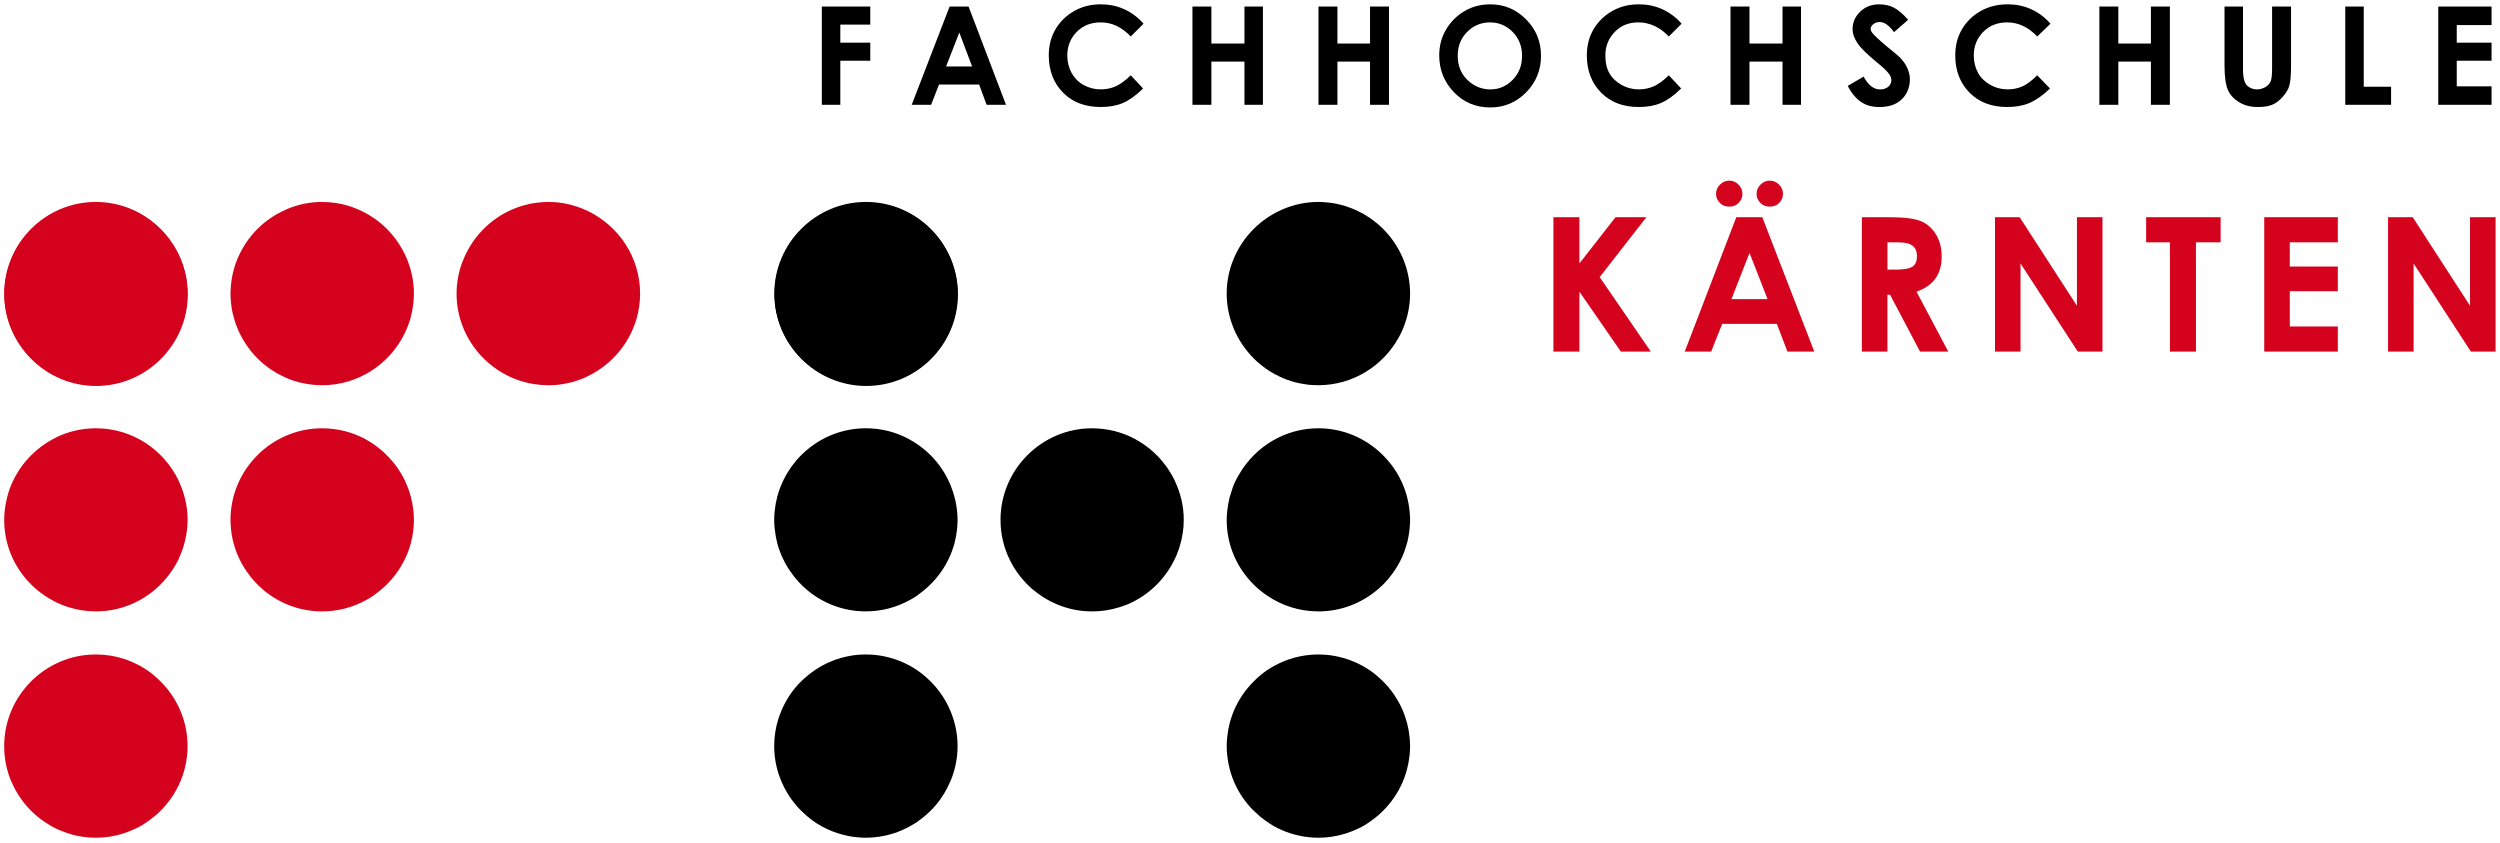 <?xml version="1.0" encoding="UTF-8" standalone="no"?>

<svg
   xmlns:dc="http://purl.org/dc/elements/1.1/"
   xmlns:cc="http://creativecommons.org/ns#"
   xmlns:rdf="http://www.w3.org/1999/02/22-rdf-syntax-ns#"
   xmlns:svg="http://www.w3.org/2000/svg"
   xmlns="http://www.w3.org/2000/svg"
   version="1.1"
   width="578.65"
   height="195.11"
   id="svg5873">
  <defs
     id="defs5875" />
  <g
     transform="translate(-119.25,-431.952)"
     id="layer1">
    <g
       transform="matrix(4.08,0,0,-4.08,162.706,500.071)"
       id="g1382">
      <path
         d="m 0,0 c 0,-2.86 -2.34,-5.2 -5.2,-5.2 -2.86,0 -5.199,2.34 -5.199,5.2 0,2.86 2.339,5.199 5.199,5.199 C -2.34,5.199 0,2.86 0,0"
         id="path1384"
         style="fill:#d4021d;fill-opacity:1;fill-rule:nonzero;stroke:none" />
    </g>
    <g
       transform="matrix(4.08,0,0,-4.08,162.706,500.071)"
       id="g1386">
      <path
         d="m 141.469,478.844 c -11.67,0 -21.219,9.549 -21.219,21.219 0,11.67 9.549,21.219 21.219,21.219 11.67,0 21.219,-9.549 21.219,-21.219 0,-11.67 -9.549,-21.219 -21.219,-21.219 z m 52.406,0 c -1.459,0 -2.872,0.154 -4.25,0.438 -0.689,0.142 -1.368,0.324 -2.031,0.531 -0.663,0.207 -1.303,0.449 -1.938,0.719 -0.317,0.135 -0.628,0.288 -0.938,0.438 -1.545,0.747 -3.001,1.667 -4.312,2.75 -2.098,1.733 -3.846,3.845 -5.156,6.25 -0.655,1.202 -1.21,2.486 -1.625,3.812 -0.415,1.327 -0.698,2.703 -0.844,4.125 -0.073,0.711 -0.125,1.427 -0.125,2.156 0,0.729 0.052,1.445 0.125,2.156 0.073,0.721 0.169,1.426 0.312,2.125 0.071,0.344 0.162,0.662 0.25,1 0.264,1.025 0.592,2.009 1,2.969 0.269,0.634 0.579,1.243 0.906,1.844 1.31,2.405 3.058,4.548 5.156,6.281 0.524,0.433 1.06,0.836 1.625,1.219 0.007,0.005 0.024,-0.005 0.031,0 0.558,0.377 1.125,0.739 1.719,1.062 0.008,0.004 0.023,-0.004 0.031,0 0.293,0.159 0.605,0.323 0.906,0.469 0.309,0.149 0.62,0.303 0.938,0.438 0.317,0.135 0.613,0.256 0.938,0.375 0.009,0.003 0.022,-0.003 0.031,0 0.316,0.116 0.646,0.243 0.969,0.344 0.663,0.207 1.342,0.358 2.031,0.5 0.345,0.071 0.681,0.134 1.031,0.188 0.01,0.002 0.021,-0.002 0.031,0 0.691,0.105 1.383,0.182 2.094,0.219 0.371,0.019 0.75,0.031 1.125,0.031 8.375,-0.012 15.662,-4.932 19.094,-12.031 0.598,-1.236 1.087,-2.522 1.438,-3.875 0.002,-0.009 -0.002,-0.022 0,-0.031 0.433,-1.683 0.688,-3.468 0.688,-5.281 0,-2.553 -0.476,-4.978 -1.312,-7.25 -0.003,-0.009 0.003,-0.022 0,-0.031 -0.236,-0.64 -0.518,-1.266 -0.812,-1.875 -1.639,-3.391 -4.155,-6.305 -7.25,-8.406 -0.007,-0.005 -0.024,0.005 -0.031,0 -0.557,-0.377 -1.126,-0.739 -1.719,-1.062 -0.008,-0.004 -0.023,0.004 -0.031,0 -2.095,-1.142 -4.404,-1.965 -6.844,-2.344 -0.01,-0.002 -0.021,0.002 -0.031,0 -1.05,-0.162 -2.125,-0.25 -3.219,-0.25 z m 52.344,0 c -0.708,0 -1.403,0.056 -2.094,0.125 -0.021,0.002 -0.042,-0.002 -0.062,0 -0.701,0.072 -1.383,0.174 -2.062,0.312 -0.01,0.002 -0.021,-0.002 -0.031,0 -0.325,0.067 -0.649,0.168 -0.969,0.25 -0.019,0.005 -0.043,-0.005 -0.062,0 -0.329,0.085 -0.646,0.181 -0.969,0.281 -0.01,0.003 -0.022,-0.003 -0.031,0 -0.654,0.204 -1.281,0.454 -1.906,0.719 -0.009,0.004 -0.023,-0.004 -0.031,0 -5.377,2.284 -9.62,6.75 -11.656,12.25 -0.004,0.012 -0.027,0.019 -0.031,0.031 -0.836,2.272 -1.312,4.697 -1.312,7.25 0,10.576 7.844,19.405 18,20.969 0.02,0.003 0.043,-0.003 0.062,0 0.681,0.103 1.363,0.183 2.062,0.219 0.381,0.021 0.77,0.031 1.156,0.031 0.708,-0.002 1.403,-0.023 2.094,-0.094 0.021,-0.002 0.042,0.002 0.062,0 0.69,-0.073 1.394,-0.206 2.062,-0.344 0.01,-0.002 0.021,0.002 0.031,0 0.334,-0.069 0.641,-0.134 0.969,-0.219 0.02,-0.005 0.043,0.005 0.062,0 0.318,-0.083 0.625,-0.184 0.938,-0.281 0.683,-0.212 1.348,-0.442 2,-0.719 0.308,-0.131 0.606,-0.292 0.906,-0.438 7.121,-3.433 12.094,-10.727 12.094,-19.125 0,-8.388 -4.955,-15.657 -12.062,-19.094 -0.317,-0.154 -0.643,-0.299 -0.969,-0.438 -0.644,-0.272 -1.295,-0.51 -1.969,-0.719 -0.976,-0.305 -1.971,-0.557 -3,-0.719 -0.02,-0.003 -0.042,0.003 -0.062,0 -0.68,-0.105 -1.364,-0.181 -2.062,-0.219 -0.021,-0.001 -0.042,9.9e-4 -0.062,0 -0.36,-0.018 -0.729,-0.031 -1.094,-0.031 z M 141.5,531.25 c -3.282,0 -6.407,0.749 -9.188,2.094 -0.012,0.006 -0.019,0.025 -0.031,0.031 -0.296,0.144 -0.587,0.28 -0.875,0.438 -0.012,0.007 -0.019,0.025 -0.031,0.031 -1.808,0.99 -3.463,2.235 -4.906,3.688 -0.463,0.466 -0.925,0.961 -1.344,1.469 -0.009,0.011 -0.022,0.02 -0.031,0.031 -0.423,0.514 -0.814,1.041 -1.188,1.594 -0.008,0.012 -0.023,0.019 -0.031,0.031 -0.373,0.554 -0.711,1.13 -1.031,1.719 -0.007,0.013 -0.024,0.019 -0.031,0.031 -0.156,0.289 -0.294,0.579 -0.438,0.875 -0.006,0.013 -0.025,0.018 -0.031,0.031 -0.143,0.297 -0.277,0.602 -0.406,0.906 -0.009,0.021 -0.022,0.042 -0.031,0.062 -0.125,0.296 -0.232,0.603 -0.344,0.906 -0.005,0.013 -0.026,0.018 -0.031,0.031 -0.114,0.313 -0.213,0.649 -0.312,0.969 -0.206,0.654 -0.358,1.321 -0.5,2 -0.293,1.399 -0.469,2.83 -0.469,4.312 0,5.835 2.395,11.114 6.25,14.938 0.957,0.949 2.002,1.808 3.125,2.562 0.012,0.008 0.019,0.023 0.031,0.031 0.554,0.371 1.13,0.713 1.719,1.031 0.013,0.007 0.019,0.024 0.031,0.031 0.289,0.155 0.579,0.295 0.875,0.438 0.013,0.006 0.018,0.025 0.031,0.031 0.297,0.142 0.602,0.278 0.906,0.406 0.013,0.005 0.018,0.026 0.031,0.031 0.305,0.128 0.626,0.23 0.938,0.344 0.013,0.005 0.019,0.027 0.031,0.031 0.312,0.113 0.619,0.214 0.938,0.312 2.001,0.63 4.141,0.969 6.344,0.969 5.097,0 9.769,-1.821 13.438,-4.844 0.524,-0.43 1.019,-0.897 1.5,-1.375 0.958,-0.955 1.831,-2.004 2.594,-3.125 0.008,-0.012 0.023,-0.019 0.031,-0.031 0.505,-0.745 0.967,-1.505 1.375,-2.312 0.052,-0.102 0.106,-0.21 0.156,-0.312 0.004,-0.009 -0.004,-0.023 0,-0.031 0.065,-0.134 0.126,-0.271 0.188,-0.406 0.361,-0.789 0.675,-1.6 0.938,-2.438 0.63,-1.999 1,-4.113 1,-6.312 0,-3.273 -0.787,-6.381 -2.125,-9.156 -0.004,-0.008 0.004,-0.023 0,-0.031 C 157.156,536.173 149.888,531.25 141.5,531.25 z m 52.375,0 c -11.674,0 -21.219,9.545 -21.219,21.219 0,0.728 0.052,1.446 0.125,2.156 0.001,0.01 -0.001,0.021 0,0.031 0.036,0.345 0.073,0.692 0.125,1.031 0.002,0.01 -0.002,0.021 0,0.031 0.053,0.339 0.119,0.666 0.188,1 0.002,0.01 -0.002,0.021 0,0.031 0.069,0.334 0.165,0.672 0.25,1 0.002,0.01 -0.003,0.022 0,0.031 0.086,0.328 0.181,0.647 0.281,0.969 0.003,0.01 -0.003,0.022 0,0.031 0.101,0.322 0.228,0.622 0.344,0.938 0.003,0.009 -0.003,0.022 0,0.031 0.116,0.315 0.244,0.63 0.375,0.938 0.062,0.146 0.123,0.294 0.188,0.438 0.5,1.107 1.106,2.159 1.781,3.156 1.15,1.694 2.514,3.234 4.094,4.531 3.671,3.033 8.361,4.844 13.469,4.844 3.662,0 7.111,-0.943 10.125,-2.594 0.589,-0.318 1.165,-0.661 1.719,-1.031 0.012,-0.008 0.019,-0.023 0.031,-0.031 0.144,-0.097 0.265,-0.212 0.406,-0.312 2.894,-2.073 5.282,-4.835 6.844,-8.062 0.294,-0.607 0.577,-1.237 0.812,-1.875 0.003,-0.009 -0.003,-0.022 0,-0.031 0.235,-0.638 0.452,-1.273 0.625,-1.938 0.002,-0.01 -0.002,-0.022 0,-0.031 0.433,-1.677 0.688,-3.44 0.688,-5.25 0,-1.824 -0.25,-3.589 -0.688,-5.281 -0.003,-0.01 0.003,-0.021 0,-0.031 -0.174,-0.667 -0.39,-1.329 -0.625,-1.969 -0.003,-0.009 0.003,-0.022 0,-0.031 -0.085,-0.229 -0.189,-0.431 -0.281,-0.656 -0.063,-0.155 -0.121,-0.316 -0.188,-0.469 -0.111,-0.253 -0.223,-0.533 -0.344,-0.781 -0.149,-0.309 -0.305,-0.606 -0.469,-0.906 -0.324,-0.593 -0.685,-1.161 -1.062,-1.719 -0.005,-0.007 0.005,-0.024 0,-0.031 -0.378,-0.557 -0.791,-1.076 -1.219,-1.594 -1.726,-2.095 -3.854,-3.875 -6.25,-5.188 -0.012,-0.007 -0.019,-0.025 -0.031,-0.031 -3.005,-1.638 -6.447,-2.562 -10.094,-2.562 z m -52.406,52.375 c -11.67,0 -21.219,9.545 -21.219,21.219 0,2.918 0.579,5.682 1.656,8.219 0.005,0.012 0.026,0.019 0.031,0.031 1.077,2.522 2.618,4.805 4.531,6.719 0.01,0.01 0.021,0.021 0.031,0.031 0.953,0.949 2.008,1.806 3.125,2.562 0.224,0.153 0.457,0.293 0.688,0.438 0.351,0.218 0.699,0.458 1.062,0.656 0.008,0.004 0.023,-0.004 0.031,0 0.293,0.159 0.574,0.323 0.875,0.469 0.008,0.004 0.023,-0.004 0.031,0 0.301,0.145 0.598,0.275 0.906,0.406 0.009,0.004 0.022,-0.004 0.031,0 0.308,0.13 0.622,0.259 0.938,0.375 0.22,0.082 0.432,0.144 0.656,0.219 0.108,0.036 0.204,0.091 0.312,0.125 0.01,0.003 0.022,-0.003 0.031,0 0.654,0.204 1.321,0.391 2,0.531 0.01,0.002 0.021,-0.002 0.031,0 0.335,0.068 0.691,0.135 1.031,0.188 0.01,0.002 0.021,-0.002 0.031,0 0.691,0.105 1.384,0.182 2.094,0.219 0.37,0.019 0.75,0.031 1.125,0.031 2.187,-0.003 4.293,-0.344 6.281,-0.969 0.654,-0.204 1.28,-0.454 1.906,-0.719 0.642,-0.273 1.298,-0.542 1.906,-0.875 1.195,-0.651 2.3,-1.453 3.344,-2.312 0.006,-0.005 0.025,0.005 0.031,0 4.72,-3.898 7.75,-9.777 7.75,-16.344 0,-5.107 -1.842,-9.799 -4.875,-13.469 -0.432,-0.525 -0.895,-1.019 -1.375,-1.5 -0.01,-0.01 -0.021,-0.021 -0.031,-0.031 -0.47,-0.47 -0.957,-0.919 -1.469,-1.344 -0.011,-0.009 -0.02,-0.022 -0.031,-0.031 -0.518,-0.428 -1.037,-0.841 -1.594,-1.219 -0.007,-0.005 -0.024,0.005 -0.031,0 -0.557,-0.377 -1.126,-0.738 -1.719,-1.062 -0.008,-0.004 -0.023,0.004 -0.031,0 -0.293,-0.159 -0.606,-0.323 -0.906,-0.469 -0.009,-0.004 -0.023,0.004 -0.031,0 -0.134,-0.065 -0.271,-0.126 -0.406,-0.188 -0.179,-0.082 -0.349,-0.173 -0.531,-0.25 -1.259,-0.535 -2.57,-0.935 -3.938,-1.219 -0.01,-0.002 -0.021,0.002 -0.031,0 -0.334,-0.069 -0.66,-0.135 -1,-0.188 -0.01,-0.002 -0.021,0.002 -0.031,0 -1.051,-0.162 -2.125,-0.25 -3.219,-0.25 z"
         transform="matrix(0.245,0,0,-0.245,-39.875,122.556)"
         id="path1388"
         style="fill:#d4021d;fill-opacity:1;fill-rule:nonzero;stroke:none" />
    </g>
    <g
       transform="matrix(4.08,0,0,-4.08,215.093,500.071)"
       id="g1390" />
    <g
       transform="matrix(4.08,0,0,-4.08,215.093,500.071)"
       id="g1394" />
    <g
       transform="matrix(4.08,0,0,-4.08,267.492,500.071)"
       id="g1398" />
    <g
       transform="matrix(4.08,0,0,-4.08,267.492,500.071)"
       id="g1402" />
    <g
       transform="matrix(4.08,0,0,-4.08,162.706,552.465)"
       id="g1406" />
    <g
       transform="matrix(4.08,0,0,-4.08,162.706,552.465)"
       id="g1410" />
    <g
       transform="matrix(4.08,0,0,-4.08,215.093,552.465)"
       id="g1414" />
    <g
       transform="matrix(4.08,0,0,-4.08,215.093,552.465)"
       id="g1418" />
    <g
       transform="matrix(4.08,0,0,-4.08,162.706,604.844)"
       id="g1422" />
    <g
       transform="matrix(4.08,0,0,-4.08,162.706,604.844)"
       id="g1426" />
    <g
       transform="matrix(4.08,0,0,-4.08,340.97,500.071)"
       id="g1430">
      <path
         d="m 0,0 c 0,-2.86 -2.338,-5.2 -5.198,-5.2 -2.861,0 -5.2,2.34 -5.2,5.2 0,2.86 2.339,5.199 5.2,5.199 C -2.338,5.199 0,2.86 0,0"
         id="path1432"
         style="fill:#000000;fill-opacity:1;fill-rule:nonzero;stroke:none" />
    </g>
    <g
       transform="matrix(4.08,0,0,-4.08,340.97,500.071)"
       id="g1434">
      <path
         d="m 319.781,478.844 c -11.674,0 -21.219,9.549 -21.219,21.219 0,11.67 9.545,21.219 21.219,21.219 11.67,0 21.219,-9.549 21.219,-21.219 0,-11.67 -9.549,-21.219 -21.219,-21.219 z m 104.75,0 c -2.916,0 -5.683,0.61 -8.219,1.688 -0.317,0.135 -0.629,0.288 -0.938,0.438 -2.163,1.046 -4.13,2.442 -5.812,4.125 -0.961,0.961 -1.829,1.996 -2.594,3.125 -0.765,1.129 -1.43,2.357 -1.969,3.625 -0.169,0.398 -0.324,0.778 -0.469,1.188 -0.784,2.208 -1.219,4.563 -1.219,7.031 0,2.553 0.476,5.009 1.312,7.281 0.119,0.325 0.24,0.652 0.375,0.969 0.539,1.268 1.204,2.464 1.969,3.594 0.764,1.129 1.633,2.195 2.594,3.156 0.481,0.481 0.975,0.942 1.5,1.375 0.006,0.005 0.025,-0.005 0.031,0 0.519,0.427 1.036,0.841 1.594,1.219 0.007,0.005 0.024,-0.005 0.031,0 0.558,0.377 1.125,0.739 1.719,1.062 0.008,0.004 0.023,-0.004 0.031,0 0.293,0.159 0.605,0.323 0.906,0.469 0.309,0.149 0.621,0.303 0.938,0.438 0.317,0.135 0.613,0.256 0.938,0.375 0.009,0.003 0.022,-0.003 0.031,0 0.64,0.235 1.302,0.452 1.969,0.625 0.01,0.002 0.022,-0.002 0.031,0 0.667,0.172 1.341,0.3 2.031,0.406 0.01,0.002 0.021,-0.002 0.031,0 0.34,0.052 0.686,0.121 1.031,0.156 0.01,10e-4 0.021,-10e-4 0.031,0 0.345,0.035 0.682,0.045 1.031,0.062 0.371,0.019 0.75,0.031 1.125,0.031 8.013,-0.012 15.027,-4.521 18.625,-11.125 0.328,-0.601 0.637,-1.21 0.906,-1.844 0.135,-0.317 0.256,-0.644 0.375,-0.969 0.836,-2.272 1.312,-4.728 1.312,-7.281 0,-2.553 -0.476,-5.01 -1.312,-7.281 -0.116,-0.315 -0.244,-0.629 -0.375,-0.938 -0.269,-0.634 -0.579,-1.274 -0.906,-1.875 -1.307,-2.398 -3.066,-4.519 -5.156,-6.25 -0.006,-0.005 -0.025,0.005 -0.031,0 -0.518,-0.428 -1.037,-0.841 -1.594,-1.219 -0.007,-0.005 -0.024,0.005 -0.031,0 -0.557,-0.377 -1.126,-0.738 -1.719,-1.062 -0.008,-0.004 -0.023,0.004 -0.031,0 -0.893,-0.487 -1.817,-0.925 -2.781,-1.281 -0.009,-0.003 -0.022,0.003 -0.031,0 -0.64,-0.235 -1.302,-0.451 -1.969,-0.625 -0.01,-0.003 -0.022,0.002 -0.031,0 -0.667,-0.173 -1.341,-0.33 -2.031,-0.438 -0.01,-0.002 -0.021,0.002 -0.031,0 -0.34,-0.052 -0.686,-0.089 -1.031,-0.125 -0.01,-0.001 -0.021,10e-4 -0.031,0 -0.711,-0.073 -1.427,-0.125 -2.156,-0.125 z M 319.75,531.25 c -6.567,0 -12.445,3.03 -16.344,7.75 -0.005,0.006 0.005,0.025 0,0.031 -0.427,0.518 -0.841,1.036 -1.219,1.594 -0.005,0.007 0.005,0.024 0,0.031 -0.377,0.558 -0.739,1.125 -1.062,1.719 -0.004,0.008 0.004,0.023 0,0.031 -0.159,0.293 -0.323,0.574 -0.469,0.875 -0.004,0.008 0.004,0.023 0,0.031 -0.294,0.61 -0.577,1.235 -0.812,1.875 -0.003,0.009 0.003,0.022 0,0.031 -0.116,0.316 -0.243,0.646 -0.344,0.969 -0.003,0.009 0.003,0.022 0,0.031 -0.1,0.322 -0.196,0.64 -0.281,0.969 -0.003,0.01 0.003,0.021 0,0.031 -0.259,1.006 -0.454,2.037 -0.562,3.094 -10e-4,0.01 10e-4,0.021 0,0.031 -0.071,0.701 -0.125,1.406 -0.125,2.125 0,0.728 0.052,1.446 0.125,2.156 0.005,0.053 0.025,0.104 0.031,0.156 0.111,1.01 0.282,2.005 0.531,2.969 0.003,0.01 -0.003,0.021 0,0.031 0.086,0.328 0.181,0.647 0.281,0.969 0.003,0.01 -0.003,0.022 0,0.031 0.101,0.322 0.228,0.622 0.344,0.938 0.003,0.009 -0.003,0.022 0,0.031 0.116,0.315 0.244,0.63 0.375,0.938 0.004,0.009 -0.004,0.022 0,0.031 0.131,0.308 0.292,0.606 0.438,0.906 0.153,0.316 0.3,0.63 0.469,0.938 0.328,0.601 0.68,1.154 1.062,1.719 1.15,1.694 2.514,3.234 4.094,4.531 3.671,3.033 8.361,4.844 13.469,4.844 3.662,0 7.111,-0.943 10.125,-2.594 0.589,-0.318 1.165,-0.661 1.719,-1.031 0.012,-0.008 0.019,-0.023 0.031,-0.031 0.144,-0.097 0.265,-0.212 0.406,-0.312 2.894,-2.073 5.282,-4.835 6.844,-8.062 0.294,-0.607 0.577,-1.237 0.812,-1.875 0.003,-0.009 -0.003,-0.022 0,-0.031 0.235,-0.638 0.452,-1.273 0.625,-1.938 0.002,-0.01 -0.002,-0.022 0,-0.031 0.259,-1.003 0.454,-2.04 0.562,-3.094 10e-4,-0.01 -0.001,-0.021 0,-0.031 0.071,-0.699 0.125,-1.407 0.125,-2.125 0,-1.483 -0.176,-2.914 -0.469,-4.312 -0.049,-0.237 -0.1,-0.453 -0.156,-0.688 -0.25,-1.023 -0.576,-2.009 -0.969,-2.969 -0.063,-0.155 -0.121,-0.316 -0.188,-0.469 -0.8,-1.828 -1.836,-3.543 -3.094,-5.062 -1.723,-2.087 -3.862,-3.848 -6.25,-5.156 -0.012,-0.007 -0.019,-0.025 -0.031,-0.031 -3.005,-1.638 -6.447,-2.562 -10.094,-2.562 z m 52.406,0 c -11.678,0 -21.219,9.545 -21.219,21.219 0,6.555 3.03,12.445 7.75,16.344 0.006,0.005 0.025,-0.005 0.031,0 3.668,3.023 8.337,4.844 13.438,4.844 2.199,0 4.313,-0.339 6.312,-0.969 0.318,-0.099 0.657,-0.199 0.969,-0.312 0.013,-0.005 0.019,-0.027 0.031,-0.031 0.311,-0.114 0.634,-0.216 0.938,-0.344 4.888,-2.079 8.823,-5.961 11.031,-10.781 0.076,-0.166 0.147,-0.331 0.219,-0.5 0.005,-0.013 0.026,-0.018 0.031,-0.031 0.128,-0.304 0.23,-0.627 0.344,-0.938 0.005,-0.013 0.027,-0.019 0.031,-0.031 0.113,-0.311 0.214,-0.62 0.312,-0.938 0.63,-1.999 1,-4.113 1,-6.312 0,-3.273 -0.788,-6.381 -2.125,-9.156 -0.004,-0.008 0.004,-0.023 0,-0.031 -0.145,-0.301 -0.31,-0.582 -0.469,-0.875 -0.004,-0.008 0.004,-0.023 0,-0.031 -0.323,-0.593 -0.686,-1.161 -1.062,-1.719 -0.005,-0.007 0.005,-0.024 0,-0.031 -0.377,-0.558 -0.792,-1.075 -1.219,-1.594 -0.005,-0.006 0.005,-0.025 0,-0.031 -1.723,-2.087 -3.832,-3.848 -6.219,-5.156 -0.012,-0.007 -0.019,-0.025 -0.031,-0.031 -3.003,-1.638 -6.451,-2.562 -10.094,-2.562 z m 52.406,0 c -7.745,0 -14.548,4.224 -18.25,10.469 -0.376,0.631 -0.752,1.267 -1.062,1.938 -0.229,0.498 -0.435,1.014 -0.625,1.531 -0.003,0.009 0.003,0.022 0,0.031 -0.037,0.101 -0.058,0.211 -0.094,0.312 -0.158,0.45 -0.31,0.912 -0.438,1.375 -0.026,0.095 -0.069,0.186 -0.094,0.281 -0.003,0.01 0.003,0.021 0,0.031 -0.025,0.095 -0.039,0.185 -0.062,0.281 -0.215,0.877 -0.368,1.772 -0.469,2.688 -0.005,0.042 -0.027,0.083 -0.031,0.125 -0.001,0.01 10e-4,0.021 0,0.031 -0.002,0.021 0.002,0.042 0,0.062 -0.069,0.691 -0.125,1.385 -0.125,2.094 0,5.098 1.841,9.787 4.875,13.438 0.433,0.524 0.894,1.019 1.375,1.5 0.481,0.478 0.975,0.945 1.5,1.375 0.006,0.005 0.025,-0.005 0.031,0 0.518,0.424 1.036,0.813 1.594,1.188 3.394,2.309 7.485,3.656 11.875,3.656 5.098,0 9.768,-1.821 13.438,-4.844 0.524,-0.43 1.051,-0.897 1.531,-1.375 0.962,-0.961 1.829,-2.028 2.594,-3.156 0.676,-0.996 1.282,-2.05 1.781,-3.156 0.066,-0.146 0.125,-0.29 0.188,-0.438 0.13,-0.307 0.259,-0.623 0.375,-0.938 0.003,-0.009 -0.003,-0.022 0,-0.031 0.115,-0.314 0.212,-0.617 0.312,-0.938 0.108,-0.344 0.222,-0.68 0.312,-1.031 0.019,-0.073 0.044,-0.146 0.062,-0.219 0.234,-0.945 0.399,-1.917 0.5,-2.906 0.002,-0.021 -0.002,-0.042 0,-0.062 0.069,-0.69 0.125,-1.387 0.125,-2.094 0,-0.719 -0.054,-1.424 -0.125,-2.125 -10e-4,-0.01 0.001,-0.021 0,-0.031 -0.108,-1.056 -0.304,-2.088 -0.562,-3.094 -0.002,-0.01 0.003,-0.022 0,-0.031 -0.173,-0.667 -0.39,-1.328 -0.625,-1.969 -0.003,-0.009 0.003,-0.022 0,-0.031 -0.358,-0.974 -0.79,-1.911 -1.281,-2.812 -0.324,-0.593 -0.685,-1.161 -1.062,-1.719 -0.005,-0.007 0.005,-0.024 0,-0.031 -0.378,-0.557 -0.791,-1.076 -1.219,-1.594 -3.9,-4.731 -9.768,-7.781 -16.344,-7.781 z M 319.75,583.625 c -0.386,0 -0.775,0.011 -1.156,0.031 -0.645,0.036 -1.277,0.095 -1.906,0.188 -0.403,0.059 -0.792,0.137 -1.188,0.219 -1.034,0.213 -2.026,0.486 -3,0.844 -0.012,0.004 -0.019,0.027 -0.031,0.031 -0.636,0.235 -1.269,0.488 -1.875,0.781 -1.189,0.575 -2.321,1.285 -3.375,2.062 -1.405,1.039 -2.701,2.217 -3.812,3.562 -1.523,1.839 -2.724,3.939 -3.562,6.219 -0.119,0.325 -0.24,0.637 -0.344,0.969 -0.628,1.998 -0.969,4.113 -0.969,6.312 0,2.554 0.477,5.009 1.312,7.281 0.119,0.325 0.24,0.62 0.375,0.938 0.809,1.912 1.882,3.67 3.188,5.25 0.433,0.524 0.894,1.019 1.375,1.5 1.446,1.449 3.065,2.701 4.875,3.688 0.008,0.004 0.024,-0.004 0.031,0 1.496,0.812 3.099,1.44 4.781,1.875 0.01,0.002 0.022,-0.002 0.031,0 0.667,0.172 1.341,0.331 2.031,0.438 0.01,0.002 0.021,-0.002 0.031,0 0.34,0.052 0.686,0.09 1.031,0.125 0.01,10e-4 0.021,-10e-4 0.031,0 0.345,0.035 0.681,0.076 1.031,0.094 0.371,0.019 0.75,0.031 1.125,0.031 2.177,-0.003 4.301,-0.35 6.281,-0.969 0.319,-0.1 0.656,-0.198 0.969,-0.312 0.013,-0.005 0.019,-0.027 0.031,-0.031 0.325,-0.119 0.62,-0.24 0.938,-0.375 1.029,-0.437 1.998,-0.944 2.938,-1.531 0.217,-0.135 0.445,-0.264 0.656,-0.406 0.012,-0.008 0.019,-0.023 0.031,-0.031 0.13,-0.088 0.247,-0.19 0.375,-0.281 0.977,-0.696 1.905,-1.465 2.75,-2.312 0.481,-0.481 0.942,-0.976 1.375,-1.5 1.299,-1.573 2.349,-3.317 3.156,-5.219 0.005,-0.012 0.026,-0.019 0.031,-0.031 0.129,-0.305 0.26,-0.626 0.375,-0.938 0.836,-2.272 1.312,-4.728 1.312,-7.281 0,-3.283 -0.78,-6.406 -2.125,-9.188 -1.046,-2.163 -2.443,-4.099 -4.125,-5.781 -0.972,-0.974 -2.012,-1.853 -3.156,-2.625 -0.557,-0.377 -1.126,-0.739 -1.719,-1.062 -0.008,-0.004 -0.023,0.004 -0.031,0 -0.3,-0.164 -0.597,-0.319 -0.906,-0.469 -1.545,-0.747 -3.184,-1.302 -4.906,-1.656 -0.335,-0.069 -0.691,-0.135 -1.031,-0.188 -0.71,-0.109 -1.425,-0.182 -2.156,-0.219 -0.36,-0.018 -0.729,-0.031 -1.094,-0.031 z m 104.781,0 c -0.365,0 -0.734,0.013 -1.094,0.031 -0.71,0.036 -1.403,0.114 -2.094,0.219 -0.36,0.055 -0.708,0.115 -1.062,0.188 -1.722,0.355 -3.361,0.909 -4.906,1.656 -0.927,0.448 -1.841,0.958 -2.688,1.531 -1.136,0.769 -2.159,1.657 -3.125,2.625 -0.955,0.957 -1.833,2.002 -2.594,3.125 -0.765,1.129 -1.43,2.326 -1.969,3.594 -0.135,0.317 -0.256,0.644 -0.375,0.969 -0.239,0.649 -0.45,1.323 -0.625,2 -0.263,1.015 -0.453,2.058 -0.562,3.125 -0.073,0.711 -0.125,1.427 -0.125,2.156 0,0.73 0.052,1.445 0.125,2.156 0.109,1.067 0.3,2.11 0.562,3.125 0.175,0.677 0.386,1.351 0.625,2 0.155,0.421 0.32,0.842 0.5,1.25 0.513,1.157 1.14,2.274 1.844,3.312 0.76,1.123 1.639,2.168 2.594,3.125 0.256,0.257 0.544,0.475 0.812,0.719 0.236,0.213 0.443,0.454 0.688,0.656 0.006,0.005 0.025,-0.005 0.031,0 0.397,0.327 0.798,0.639 1.219,0.938 0.348,0.248 0.7,0.492 1.062,0.719 0.351,0.218 0.699,0.458 1.062,0.656 0.008,0.004 0.023,-0.004 0.031,0 0.293,0.159 0.605,0.323 0.906,0.469 0.927,0.448 1.88,0.814 2.875,1.125 0.332,0.104 0.662,0.194 1,0.281 0.01,0.002 0.022,-0.002 0.031,0 0.667,0.172 1.341,0.331 2.031,0.438 0.01,0.002 0.021,-0.002 0.031,0 0.34,0.052 0.686,0.09 1.031,0.125 0.01,10e-4 0.021,-10e-4 0.031,0 0.345,0.035 0.682,0.076 1.031,0.094 0.371,0.019 0.75,0.031 1.125,0.031 2.178,-0.003 4.301,-0.35 6.281,-0.969 0.663,-0.207 1.303,-0.45 1.938,-0.719 0.642,-0.273 1.267,-0.542 1.875,-0.875 1.195,-0.651 2.3,-1.453 3.344,-2.312 0.006,-0.005 0.025,0.005 0.031,0 0.53,-0.438 1.014,-0.889 1.5,-1.375 0.475,-0.476 0.947,-0.982 1.375,-1.5 0.866,-1.049 1.626,-2.173 2.281,-3.375 0.328,-0.601 0.637,-1.21 0.906,-1.844 0.004,-0.008 -0.004,-0.023 0,-0.031 0.131,-0.308 0.259,-0.622 0.375,-0.938 0.239,-0.649 0.45,-1.323 0.625,-2 0.263,-1.015 0.453,-2.058 0.562,-3.125 0.073,-0.711 0.125,-1.427 0.125,-2.156 0,-0.73 -0.052,-1.445 -0.125,-2.156 -0.109,-1.067 -0.3,-2.11 -0.562,-3.125 -0.091,-0.351 -0.204,-0.687 -0.312,-1.031 -0.207,-0.663 -0.418,-1.303 -0.688,-1.938 -0.269,-0.634 -0.579,-1.243 -0.906,-1.844 -0.655,-1.202 -1.415,-2.326 -2.281,-3.375 -0.005,-0.006 0.005,-0.025 0,-0.031 -0.429,-0.518 -0.9,-0.994 -1.375,-1.469 -0.475,-0.476 -0.982,-0.945 -1.5,-1.375 -0.011,-0.009 -0.02,-0.022 -0.031,-0.031 -0.518,-0.428 -1.037,-0.841 -1.594,-1.219 -0.007,-0.005 -0.024,0.005 -0.031,0 -0.557,-0.377 -1.126,-0.738 -1.719,-1.062 -0.008,-0.004 -0.023,0.004 -0.031,0 -0.301,-0.164 -0.597,-0.319 -0.906,-0.469 -0.606,-0.293 -1.239,-0.546 -1.875,-0.781 -0.012,-0.004 -0.019,-0.027 -0.031,-0.031 -0.974,-0.358 -1.966,-0.631 -3,-0.844 -0.335,-0.069 -0.691,-0.135 -1.031,-0.188 -0.01,-0.002 -0.021,0.002 -0.031,0 -0.042,-0.006 -0.083,-0.025 -0.125,-0.031 -0.66,-0.097 -1.322,-0.153 -2,-0.188 -0.36,-0.018 -0.729,-0.031 -1.094,-0.031 z"
         transform="matrix(0.245,0,0,-0.245,-83.564,122.556)"
         id="path1436"
         style="fill:#000000;fill-opacity:1;fill-rule:nonzero;stroke:none" />
    </g>
    <g
       transform="matrix(4.08,0,0,-4.08,445.773,500.071)"
       id="g1438" />
    <g
       transform="matrix(4.08,0,0,-4.08,445.773,500.071)"
       id="g1442" />
    <g
       transform="matrix(4.08,0,0,-4.08,340.97,552.465)"
       id="g1446" />
    <g
       transform="matrix(4.08,0,0,-4.08,340.97,552.465)"
       id="g1450" />
    <g
       transform="matrix(4.08,0,0,-4.08,393.363,552.465)"
       id="g1454" />
    <g
       transform="matrix(4.08,0,0,-4.08,393.363,552.465)"
       id="g1458" />
    <g
       transform="matrix(4.08,0,0,-4.08,445.773,552.465)"
       id="g1462" />
    <g
       transform="matrix(4.08,0,0,-4.08,445.773,552.465)"
       id="g1466" />
    <g
       transform="matrix(4.08,0,0,-4.08,340.97,604.844)"
       id="g1470" />
    <g
       transform="matrix(4.08,0,0,-4.08,340.97,604.844)"
       id="g1474" />
    <g
       transform="matrix(4.08,0,0,-4.08,445.773,604.844)"
       id="g1478" />
    <g
       transform="matrix(4.08,0,0,-4.08,445.773,604.844)"
       id="g1482" />
    <g
       transform="matrix(4.08,0,0,-4.08,309.438,433.492)"
       id="g1486">
      <path
         d="m 349.5,139.094 c -0.675,0 -1.29,0.14 -1.875,0.469 -0.585,0.328 -1.03,0.774 -1.344,1.312 -0.314,0.54 -0.469,1.15 -0.469,1.844 0,1.071 0.343,1.971 1.031,2.656 0.689,0.686 1.574,1 2.656,1 0.585,0 1.105,-0.087 1.562,-0.281 0.458,-0.195 0.924,-0.527 1.438,-1.031 l -0.875,-0.938 c -0.381,0.378 -0.745,0.637 -1.062,0.781 -0.319,0.142 -0.677,0.219 -1.062,0.219 -0.45,0 -0.85,-0.107 -1.219,-0.312 -0.369,-0.205 -0.642,-0.485 -0.844,-0.844 -0.201,-0.359 -0.312,-0.787 -0.312,-1.25 0,-0.665 0.231,-1.234 0.688,-1.688 0.455,-0.454 1.022,-0.656 1.688,-0.656 0.789,0 1.494,0.335 2.125,1 l 0.906,-0.906 c -0.385,-0.446 -0.844,-0.789 -1.375,-1.031 -0.531,-0.241 -1.083,-0.344 -1.656,-0.344 z m 27.625,0 c -0.649,0 -1.25,0.142 -1.812,0.469 -0.562,0.326 -1.022,0.785 -1.344,1.344 -0.321,0.557 -0.469,1.147 -0.469,1.812 0,0.995 0.341,1.873 1.031,2.594 0.689,0.723 1.551,1.094 2.594,1.094 0.995,0 1.834,-0.36 2.531,-1.062 0.699,-0.704 1.062,-1.579 1.062,-2.594 0,-1.025 -0.356,-1.881 -1.062,-2.594 -0.708,-0.713 -1.549,-1.062 -2.531,-1.062 z m 10.531,0 c -0.675,0 -1.29,0.14 -1.875,0.469 -0.585,0.328 -1.03,0.774 -1.344,1.312 -0.314,0.54 -0.469,1.15 -0.469,1.844 0,1.071 0.341,1.971 1.031,2.656 0.688,0.686 1.575,1 2.656,1 0.586,0 1.105,-0.087 1.562,-0.281 0.458,-0.195 0.924,-0.527 1.438,-1.031 l -0.875,-0.938 c -0.381,0.378 -0.745,0.637 -1.062,0.781 -0.319,0.142 -0.677,0.219 -1.062,0.219 -0.45,0 -0.85,-0.107 -1.219,-0.312 -0.369,-0.205 -0.672,-0.485 -0.875,-0.844 -0.201,-0.359 -0.281,-0.787 -0.281,-1.25 0,-0.665 0.231,-1.234 0.688,-1.688 0.455,-0.454 0.991,-0.656 1.656,-0.656 0.787,0 1.525,0.335 2.156,1 l 0.906,-0.906 c -0.385,-0.446 -0.844,-0.789 -1.375,-1.031 -0.531,-0.241 -1.083,-0.344 -1.656,-0.344 z m 17.062,0 c -0.541,0 -0.976,0.155 -1.344,0.5 -0.369,0.346 -0.562,0.767 -0.562,1.25 0,0.334 0.121,0.664 0.344,1 0.221,0.336 0.71,0.82 1.469,1.438 0.399,0.325 0.632,0.561 0.75,0.719 0.117,0.158 0.188,0.31 0.188,0.469 0,0.172 -0.065,0.336 -0.219,0.469 -0.156,0.133 -0.365,0.188 -0.594,0.188 -0.436,0 -0.821,-0.292 -1.156,-0.906 l -1.125,0.656 c 0.263,0.519 0.6,0.914 0.969,1.156 0.367,0.242 0.786,0.344 1.281,0.344 0.635,0 1.167,-0.159 1.562,-0.531 0.395,-0.371 0.594,-0.866 0.594,-1.438 0,-0.292 -0.075,-0.565 -0.188,-0.812 -0.113,-0.247 -0.295,-0.51 -0.562,-0.781 -0.109,-0.11 -0.43,-0.357 -0.938,-0.781 -0.54,-0.456 -0.861,-0.767 -0.969,-0.906 -0.079,-0.104 -0.125,-0.196 -0.125,-0.312 0,-0.116 0.076,-0.219 0.188,-0.312 0.111,-0.092 0.263,-0.156 0.438,-0.156 0.357,0 0.686,0.239 1.031,0.719 l 1,-0.875 c -0.366,-0.425 -0.716,-0.715 -1.031,-0.875 -0.314,-0.16 -0.651,-0.219 -1,-0.219 z m 9.094,0 c -0.675,0 -1.321,0.14 -1.906,0.469 -0.585,0.328 -1.03,0.774 -1.344,1.312 -0.314,0.54 -0.469,1.15 -0.469,1.844 0,1.071 0.341,1.971 1.031,2.656 0.689,0.686 1.575,1 2.656,1 0.586,0 1.105,-0.087 1.562,-0.281 0.458,-0.195 0.955,-0.527 1.469,-1.031 l -0.906,-0.938 c -0.381,0.378 -0.713,0.637 -1.031,0.781 -0.319,0.142 -0.677,0.219 -1.062,0.219 -0.45,0 -0.85,-0.107 -1.219,-0.312 -0.369,-0.205 -0.672,-0.485 -0.875,-0.844 -0.201,-0.359 -0.312,-0.787 -0.312,-1.25 0,-0.665 0.231,-1.234 0.688,-1.688 0.455,-0.454 1.021,-0.656 1.688,-0.656 0.787,0 1.494,0.335 2.125,1 l 0.938,-0.906 c -0.385,-0.446 -0.844,-0.789 -1.375,-1.031 -0.531,-0.241 -1.083,-0.344 -1.656,-0.344 z m -84.094,0.156 0,6.969 1.312,0 0,-3.125 2.125,0 0,-1.281 -2.125,0 0,-1.281 2.125,0 0,-1.281 -3.438,0 z m 9.062,0 -2.688,6.969 1.375,0 0.562,-1.438 2.844,0 0.531,1.438 1.375,0 -2.656,-6.969 -1.344,0 z m 17.219,0 0,6.969 1.344,0 0,-3.062 2.344,0 0,3.062 1.312,0 0,-6.969 -1.312,0 0,2.625 -2.344,0 0,-2.625 -1.344,0 z m 8.938,0 0,6.969 1.344,0 0,-3.062 2.312,0 0,3.062 1.344,0 0,-6.969 -1.344,0 0,2.625 -2.312,0 0,-2.625 -1.344,0 z m 29.219,0 0,6.969 1.344,0 0,-3.062 2.344,0 0,3.062 1.312,0 0,-6.969 -1.312,0 0,2.625 -2.344,0 0,-2.625 -1.344,0 z m 26.156,0 0,6.969 1.344,0 0,-3.062 2.312,0 0,3.062 1.344,0 0,-6.969 -1.344,0 0,2.625 -2.312,0 0,-2.625 -1.344,0 z m 8.875,0 0,4.156 c 0,0.829 0.089,1.433 0.25,1.781 0.161,0.349 0.407,0.613 0.781,0.844 0.374,0.231 0.807,0.344 1.312,0.344 0.384,0 0.741,-0.034 1.031,-0.156 0.29,-0.12 0.527,-0.311 0.75,-0.562 0.224,-0.253 0.39,-0.51 0.469,-0.781 0.079,-0.271 0.125,-0.769 0.125,-1.469 l 0,-4.156 -1.344,0 0,4.344 c 0,0.466 -0.029,0.772 -0.094,0.938 -0.065,0.165 -0.175,0.299 -0.344,0.406 -0.17,0.107 -0.391,0.188 -0.625,0.188 -0.221,0 -0.406,-0.061 -0.562,-0.156 -0.156,-0.096 -0.245,-0.214 -0.312,-0.375 -0.069,-0.16 -0.125,-0.455 -0.125,-0.844 l 0,-4.5 -1.312,0 z m 8.562,0 0,6.969 3.25,0 0,-1.281 -1.938,0 0,-5.688 -1.312,0 z m 6.594,0 0,6.969 3.781,0 0,-1.312 -2.469,0 0,-1.812 2.469,0 0,-1.281 -2.469,0 0,-1.25 2.469,0 0,-1.312 -3.781,0 z m -67.25,1.125 c 0.636,0 1.18,0.23 1.625,0.688 0.444,0.46 0.656,1.025 0.656,1.688 0,0.665 -0.215,1.234 -0.656,1.688 -0.44,0.455 -0.968,0.688 -1.594,0.688 -0.555,0 -1.041,-0.181 -1.469,-0.531 -0.551,-0.448 -0.844,-1.074 -0.844,-1.844 0,-0.69 0.219,-1.24 0.656,-1.688 0.438,-0.448 0.983,-0.688 1.625,-0.688 z m -37.625,0.719 0.906,2.406 -1.844,0 0.938,-2.406 z"
         transform="matrix(0.8,0,0,-0.8,-263.767,111.407)"
         id="path1488"
         style="fill:#000000;fill-opacity:1;fill-rule:nonzero;stroke:none" />
    </g>
    <g
       transform="matrix(4.08,0,0,-4.08,341.249,439.525)"
       id="g1490" />
    <g
       transform="matrix(4.08,0,0,-4.08,383.964,437.475)"
       id="g1494" />
    <g
       transform="matrix(4.08,0,0,-4.08,395.296,433.492)"
       id="g1498" />
    <g
       transform="matrix(4.08,0,0,-4.08,424.385,433.492)"
       id="g1502" />
    <g
       transform="matrix(4.08,0,0,-4.08,464.142,437.15)"
       id="g1506" />
    <g
       transform="matrix(4.08,0,0,-4.08,508.508,437.475)"
       id="g1510" />
    <g
       transform="matrix(4.08,0,0,-4.08,519.842,433.492)"
       id="g1514" />
    <g
       transform="matrix(4.08,0,0,-4.08,560.897,436.573)"
       id="g1518" />
    <g
       transform="matrix(4.08,0,0,-4.08,593.854,437.475)"
       id="g1522" />
    <g
       transform="matrix(4.08,0,0,-4.08,605.19,433.492)"
       id="g1526" />
    <g
       transform="matrix(4.08,0,0,-4.08,634.145,433.492)"
       id="g1530" />
    <g
       transform="matrix(4.08,0,0,-4.08,662.099,433.492)"
       id="g1534" />
    <g
       transform="matrix(4.08,0,0,-4.08,683.644,433.492)"
       id="g1538" />
    <g
       transform="matrix(4.08,0,0,-4.08,478.805,482.22)"
       id="g1542">
      <path
         d="m 394.062,151.594 c -0.254,0 -0.475,0.101 -0.656,0.281 -0.181,0.181 -0.281,0.401 -0.281,0.656 0,0.259 0.1,0.475 0.281,0.656 0.181,0.181 0.403,0.25 0.656,0.25 0.26,0 0.475,-0.069 0.656,-0.25 0.18,-0.181 0.281,-0.398 0.281,-0.656 0,-0.255 -0.101,-0.475 -0.281,-0.656 -0.181,-0.18 -0.396,-0.281 -0.656,-0.281 z m 2.875,0 c -0.254,0 -0.475,0.101 -0.656,0.281 C 396.1,152.056 396,152.276 396,152.531 c 0,0.259 0.1,0.475 0.281,0.656 0.181,0.181 0.403,0.25 0.656,0.25 0.259,0 0.476,-0.069 0.656,-0.25 0.181,-0.181 0.281,-0.398 0.281,-0.656 0,-0.255 -0.1,-0.475 -0.281,-0.656 -0.18,-0.18 -0.398,-0.281 -0.656,-0.281 z m -15.344,2.594 0,9.531 1.844,0 0,-4.25 2.938,4.25 2.125,0 -3.625,-5.281 3.312,-4.25 -2.188,0 -2.562,3.281 0,-3.281 -1.844,0 z m 12.969,0 -3.656,9.531 1.875,0 0.781,-1.969 3.875,0 0.75,1.969 1.906,0 -3.688,-9.531 -1.844,0 z m 8.906,0 0,9.531 1.812,0 0,-4.031 0.188,0 2.125,4.031 2,0 -2.25,-4.25 c 0.604,-0.215 1.045,-0.515 1.344,-0.938 0.3,-0.421 0.438,-0.935 0.438,-1.562 0,-0.596 -0.134,-1.125 -0.406,-1.562 -0.273,-0.436 -0.615,-0.75 -1.062,-0.938 -0.448,-0.188 -1.225,-0.281 -2.281,-0.281 l -1.906,0 z m 9.438,0 0,9.531 1.812,0 0,-6.25 4.062,6.25 1.75,0 0,-9.531 -1.812,0 0,6.281 -4.062,-6.281 -1.75,0 z m 10.719,0 0,1.781 1.688,0 0,7.75 1.844,0 0,-7.75 1.75,0 0,-1.781 -5.281,0 z m 8.375,0 0,9.531 5.219,0 0,-1.781 -3.406,0 0,-2.5 3.406,0 0,-1.75 -3.406,0 0,-1.719 3.406,0 0,-1.781 -5.219,0 z m 8.781,0 0,9.531 1.812,0 0,-6.25 4.062,6.25 1.75,0 0,-9.531 -1.812,0 0,6.281 -4.062,-6.281 -1.75,0 z m -35.5,1.781 0.5,0 c 0.486,0 0.818,0.026 1,0.094 0.182,0.068 0.329,0.159 0.438,0.312 0.107,0.154 0.156,0.354 0.156,0.562 0,0.352 -0.094,0.598 -0.312,0.75 -0.22,0.151 -0.637,0.219 -1.219,0.219 l -0.562,0 0,-1.938 z m -9.781,0.75 1.281,3.281 -2.562,0 1.281,-3.281 z"
         transform="matrix(0.8,0,0,-0.8,-305.275,123.349)"
         id="path1544"
         style="fill:#d4021d;fill-opacity:1;fill-rule:nonzero;stroke:none" />
    </g>
    <g
       transform="matrix(4.08,0,0,-4.08,528.863,473.755)"
       id="g1546" />
    <g
       transform="matrix(4.08,0,0,-4.08,556.121,494.395)"
       id="g1550" />
    <g
       transform="matrix(4.08,0,0,-4.08,581.021,482.22)"
       id="g1554" />
    <g
       transform="matrix(4.08,0,0,-4.08,616.051,482.22)"
       id="g1558" />
    <g
       transform="matrix(4.08,0,0,-4.08,643.39,482.22)"
       id="g1562" />
    <g
       transform="matrix(4.08,0,0,-4.08,671.986,482.22)"
       id="g1566" />
  </g>
</svg>